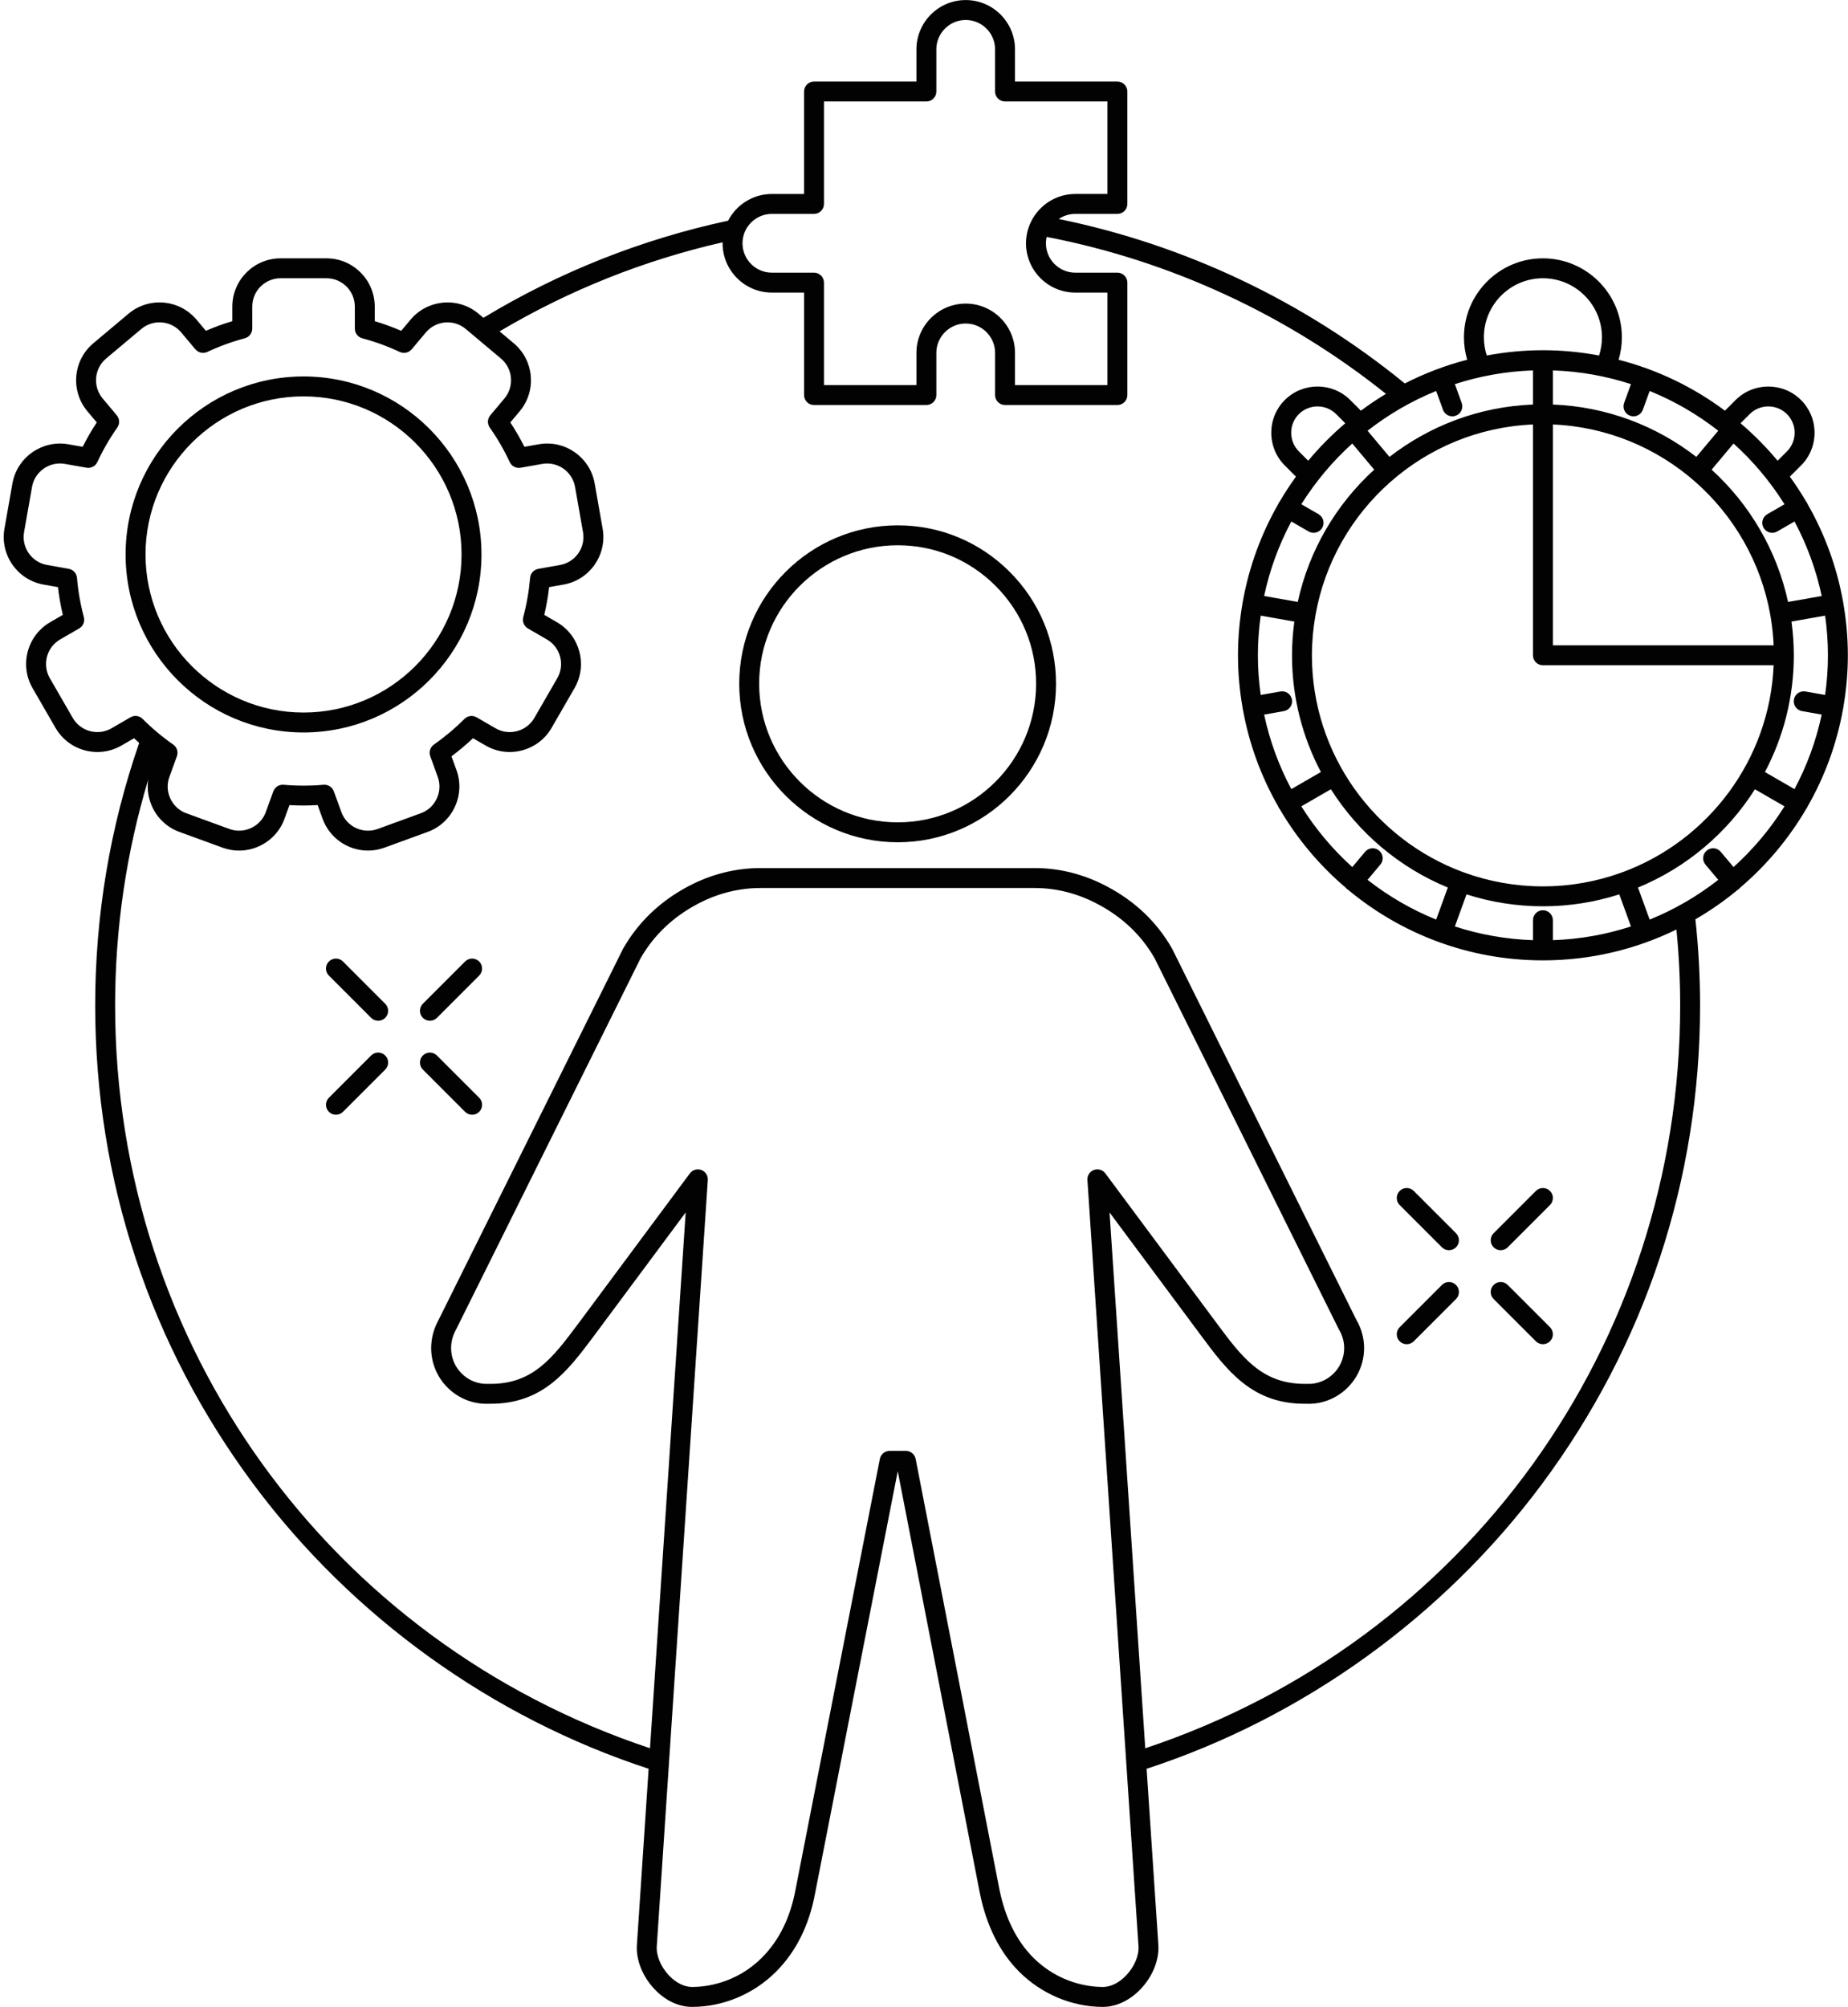 <?xml version="1.0" encoding="UTF-8"?><svg xmlns="http://www.w3.org/2000/svg" xmlns:xlink="http://www.w3.org/1999/xlink" height="503.6" preserveAspectRatio="xMidYMid meet" version="1.0" viewBox="23.6 4.2 463.9 503.6" width="463.9" zoomAndPan="magnify"><g fill="#020202" id="change1_1"><path d="M248.963,136.021c-21.943,0-39.795,17.822-39.795,39.728c0,21.946,17.852,39.8,39.795,39.8 c21.907,0,39.729-17.854,39.729-39.799c0.001-10.593-4.137-20.564-11.65-28.077C269.528,140.159,259.557,136.021,248.963,136.021z M248.963,210.549c-19.186,0-34.795-15.611-34.795-34.8c0-19.149,15.609-34.728,34.795-34.728c9.258,0,17.975,3.618,24.544,10.187 c6.569,6.569,10.187,15.284,10.186,24.541C283.692,194.938,268.112,210.549,248.963,210.549z" fill="inherit"/><path d="M99.797,187.994c24.629,0,44.666-20.037,44.666-44.666s-20.037-44.666-44.666-44.666 s-44.666,20.037-44.666,44.666S75.168,187.994,99.797,187.994z M99.797,103.662c21.872,0,39.666,17.794,39.666,39.666 s-17.794,39.666-39.666,39.666S60.131,165.2,60.131,143.328S77.925,103.662,99.797,103.662z" fill="inherit"/><path d="M133.283,269.051c-0.976-0.977-2.56-0.977-3.535,0c-0.977,0.977-0.977,2.56,0,3.535l10.604,10.604 c0.488,0.488,1.128,0.732,1.768,0.732s1.28-0.244,1.768-0.732c0.977-0.977,0.977-2.56,0-3.535L133.283,269.051z" fill="inherit"/><path d="M109.698,245.465c-0.977-0.977-2.559-0.976-3.536,0c-0.977,0.977-0.977,2.559,0,3.536l10.604,10.606 c0.488,0.488,1.128,0.732,1.768,0.732s1.279-0.244,1.768-0.732c0.977-0.976,0.977-2.559,0-3.535L109.698,245.465z" fill="inherit"/><path d="M140.351,245.465l-10.604,10.606c-0.976,0.977-0.976,2.56,0,3.535c0.488,0.488,1.128,0.732,1.768,0.732 s1.28-0.244,1.768-0.732L143.887,249c0.976-0.977,0.976-2.559,0-3.536C142.91,244.489,141.328,244.489,140.351,245.465z" fill="inherit"/><path d="M116.767,269.051l-10.604,10.604c-0.977,0.976-0.977,2.559,0,3.535c0.488,0.488,1.128,0.732,1.768,0.732 s1.28-0.244,1.768-0.732l10.604-10.604c0.977-0.976,0.977-2.559,0-3.535C119.326,268.074,117.742,268.074,116.767,269.051z" fill="inherit"/><path d="M402.08,326.627c-0.977-0.977-2.559-0.977-3.535,0c-0.977,0.976-0.977,2.559,0,3.535l10.603,10.604 c0.488,0.488,1.128,0.732,1.768,0.732s1.279-0.244,1.768-0.732c0.977-0.976,0.977-2.559,0-3.535L402.08,326.627z" fill="inherit"/><path d="M378.493,303.041c-0.977-0.977-2.559-0.977-3.535,0c-0.977,0.976-0.977,2.559,0,3.535l10.604,10.605 c0.488,0.488,1.128,0.732,1.768,0.732s1.279-0.244,1.768-0.732c0.977-0.976,0.977-2.559,0-3.535L378.493,303.041z" fill="inherit"/><path d="M409.147,303.041l-10.603,10.605c-0.977,0.977-0.977,2.56,0,3.535c0.488,0.488,1.128,0.732,1.768,0.732 s1.28-0.244,1.768-0.732l10.603-10.605c0.977-0.977,0.977-2.56,0-3.535C411.706,302.064,410.122,302.064,409.147,303.041z" fill="inherit"/><path d="M385.562,326.627l-10.604,10.604c-0.977,0.977-0.977,2.559,0,3.535c0.488,0.488,1.128,0.732,1.768,0.732 s1.279-0.244,1.768-0.732l10.604-10.604c0.977-0.977,0.977-2.559,0-3.535S386.538,325.65,385.562,326.627z" fill="inherit"/><path d="M486.313,155.493c-0.006-0.052-0.002-0.103-0.012-0.155c-0.01-0.055-0.031-0.105-0.045-0.159 c-1.561-8.764-4.614-17.013-8.894-24.48c-0.045-0.116-0.09-0.232-0.154-0.343c-0.062-0.108-0.138-0.202-0.214-0.296 c-1.263-2.155-2.626-4.242-4.086-6.256l2.802-2.802c2.188-2.189,3.393-5.107,3.393-8.216c0-3.103-1.205-6.018-3.396-8.21 c-4.527-4.513-11.892-4.514-16.423,0.003l-2.675,2.676c-7.871-5.875-16.904-10.273-26.687-12.782 c0.538-1.811,0.814-3.693,0.814-5.627c0-10.93-8.893-19.822-19.822-19.822s-19.822,8.892-19.822,19.822 c0,1.936,0.276,3.818,0.814,5.627c-5.484,1.406-10.722,3.424-15.662,5.945c-25.21-20.586-55.125-34.786-86.866-41.263 c1.182-0.808,2.609-1.282,4.146-1.282h10.577c1.381,0,2.5-1.119,2.5-2.5V27.165c0-1.381-1.119-2.5-2.5-2.5h-25.708v-8.08 c0-6.822-5.549-12.372-12.37-12.372c-6.823,0-12.374,5.55-12.374,12.372v8.079h-25.71c-1.381,0-2.5,1.119-2.5,2.5v25.708h-8.08 c-4.778,0-8.923,2.728-10.984,6.703c-21.731,4.675-42.378,12.87-61.42,24.373l-1.227-1.029c-5.108-4.294-12.762-3.626-17.064,1.489 l-2.35,2.8c-2.177-0.937-4.397-1.746-6.641-2.418v-3.657c0-6.677-5.433-12.11-12.111-12.11H94.031 c-6.678,0-12.111,5.433-12.111,12.11v3.657c-2.243,0.672-4.464,1.482-6.642,2.419l-2.351-2.802 c-4.303-5.116-11.957-5.782-17.062-1.489l-8.832,7.41c-5.118,4.292-5.791,11.947-1.5,17.064l2.357,2.807 c-1.294,1.965-2.477,4.01-3.538,6.117l-3.602-0.635c-6.569-1.15-12.867,3.252-14.033,9.823l-1.999,11.36 c-1.153,6.58,3.254,12.871,9.818,14.022l3.61,0.642c0.272,2.335,0.68,4.663,1.22,6.963l-3.164,1.831 c-5.777,3.338-7.765,10.759-4.431,16.543l5.767,9.984c2.242,3.881,6.32,6.053,10.508,6.052c2.053,0,4.134-0.522,6.036-1.621 l3.169-1.835c0.423,0.398,0.852,0.789,1.286,1.176c-7.32,21.127-11.041,43.279-11.041,65.879 c0,43.701,13.761,85.271,39.795,120.216c24.771,33.25,59.918,58.512,99.133,71.317l-2.945,44.206 c-0.245,3.728,1.384,7.848,4.356,11.021c2.733,2.918,6.103,4.525,9.487,4.525c7.792,0,15.476-3.218,21.082-8.827 c5.02-5.023,8.319-11.646,9.802-19.657l20.753-105.939l20.627,105.959c1.662,8.14,4.979,14.747,9.859,19.638 c5.61,5.61,13.273,8.827,21.025,8.827c3.347,0,6.822-1.658,9.534-4.548c2.977-3.172,4.612-7.281,4.376-11.001l-2.948-44.203 c39.217-12.804,74.366-38.068,99.138-71.319c26.034-34.945,39.795-76.515,39.795-120.216c0-7.28-0.405-14.54-1.171-21.621 c3.731-2.164,7.272-4.62,10.571-7.362c0.122-0.071,0.241-0.152,0.352-0.246c0.135-0.113,0.253-0.237,0.358-0.37 c6.572-5.598,12.185-12.283,16.564-19.778c0.054-0.074,0.121-0.135,0.168-0.217c0.064-0.11,0.109-0.226,0.154-0.341 c4.277-7.462,7.329-15.705,8.891-24.463c0.015-0.06,0.037-0.116,0.048-0.177c0.009-0.052,0.006-0.103,0.012-0.155 c0.742-4.272,1.152-8.657,1.152-13.138C487.465,164.15,487.056,159.765,486.313,155.493z M462.817,108.116 c2.581-2.572,6.779-2.573,9.356-0.003c1.244,1.245,1.93,2.905,1.93,4.673c0,1.773-0.686,3.437-1.929,4.681l-2.346,2.346 c-2.822-3.399-5.941-6.54-9.301-9.407L462.817,108.116z M458.768,115.491c4.938,4.451,9.245,9.583,12.793,15.24l-4.329,2.5 c-1.196,0.69-1.605,2.22-0.915,3.416c0.463,0.802,1.304,1.25,2.167,1.25c0.425,0,0.854-0.108,1.248-0.335l4.341-2.507 c3.099,5.805,5.421,12.084,6.826,18.699l-8.445,1.49c-2.828-13.009-9.676-24.536-19.188-33.192L458.768,115.491z M410.915,232.604 c-1.381,0-2.5,1.119-2.5,2.5v5.014c-6.818-0.236-13.395-1.425-19.604-3.447l2.929-8.05c6.049,1.938,12.49,2.994,19.174,2.994 c6.684,0,13.124-1.056,19.173-2.994l2.93,8.049c-6.208,2.022-12.785,3.211-19.603,3.447v-5.014 C413.415,233.723,412.296,232.604,410.915,232.604z M430.978,223.033c-0.081,0.021-0.162,0.033-0.242,0.062 c-0.071,0.026-0.132,0.065-0.199,0.096c-6.132,2.212-12.738,3.425-19.623,3.425c-6.886,0-13.492-1.213-19.625-3.425 c-0.067-0.031-0.128-0.07-0.199-0.096c-0.079-0.029-0.16-0.041-0.24-0.061c-22.114-8.182-37.921-29.479-37.921-54.402 c0-3.381,0.307-6.69,0.866-9.915c0.012-0.051,0.031-0.098,0.041-0.15c0.008-0.044,0.004-0.087,0.01-0.131 c4.692-26.326,27.196-46.556,54.568-47.724v57.92c0,1.381,1.119,2.5,2.5,2.5h57.921 C467.819,194.97,452.348,215.127,430.978,223.033z M369.795,217.637c-1.057-0.886-2.635-0.75-3.522,0.308l-3.211,3.826 c-4.938-4.451-9.245-9.583-12.792-15.239l7.422-4.286c6.957,10.976,17.204,19.662,29.353,24.657l-2.929,8.05 c-6.221-2.523-12.006-5.897-17.217-9.977l3.205-3.819C370.99,220.101,370.853,218.524,369.795,217.637z M347.914,179.739 c-0.239-1.36-1.533-2.267-2.896-2.027l-4.945,0.872c-0.455-3.255-0.708-6.575-0.708-9.953s0.252-6.698,0.708-9.953l8.443,1.489 c-0.374,2.771-0.585,5.593-0.585,8.465c0,10.57,2.63,20.534,7.251,29.291l-7.424,4.287c-3.099-5.805-5.421-12.084-6.826-18.699 l4.955-0.874C347.246,182.396,348.154,181.099,347.914,179.739z M354.598,133.23l-4.328-2.5 c3.548-5.656,7.855-10.788,12.792-15.239l5.504,6.559c-9.512,8.656-16.359,20.182-19.188,33.191l-8.445-1.489 c1.405-6.615,3.727-12.893,6.825-18.698l4.34,2.506c0.394,0.228,0.823,0.335,1.248,0.335c0.863,0,1.704-0.448,2.167-1.25 C356.203,135.45,355.794,133.92,354.598,133.23z M349.654,117.465c-1.243-1.244-1.929-2.907-1.929-4.681 c0-1.769,0.686-3.428,1.926-4.669c2.58-2.572,6.779-2.573,9.357-0.003l2.293,2.293c-3.36,2.867-6.479,6.008-9.301,9.407 L349.654,117.465z M413.415,166.131v-55.42c27.371,1.168,49.875,21.397,54.568,47.722c0.005,0.045,0.002,0.09,0.01,0.136 c0.01,0.054,0.029,0.103,0.042,0.155c0.419,2.422,0.693,4.893,0.801,7.407H413.415z M433.018,100.591l-1.719,4.722 c-0.472,1.297,0.197,2.732,1.494,3.204c0.282,0.103,0.571,0.151,0.855,0.151c1.021,0,1.979-0.63,2.35-1.646l1.716-4.715 c6.221,2.523,12.006,5.896,17.217,9.976l-5.505,6.561c-10.04-7.785-22.481-12.604-36.012-13.135v-8.566 C420.233,97.38,426.81,98.569,433.018,100.591z M410.915,74.023c8.173,0,14.822,6.649,14.822,14.822 c0,1.575-0.252,3.099-0.726,4.559c-4.572-0.855-9.279-1.323-14.096-1.323c-4.817,0-9.524,0.468-14.096,1.323 c-0.474-1.458-0.726-2.982-0.726-4.559C396.093,80.672,402.742,74.023,410.915,74.023z M384.115,102.308l1.715,4.714 c0.37,1.015,1.328,1.646,2.35,1.646c0.284,0,0.572-0.048,0.854-0.151c1.298-0.472,1.967-1.906,1.495-3.204l-1.718-4.721 c6.209-2.022,12.785-3.211,19.603-3.447v8.566c-13.531,0.531-25.972,5.35-36.012,13.135l-5.505-6.561 C372.109,108.205,377.893,104.832,384.115,102.308z M217.36,57.872h10.58c1.381,0,2.5-1.119,2.5-2.5V29.664h25.71 c1.38,0,2.5-1.119,2.5-2.5V16.585c0-4.065,3.308-7.372,7.373-7.372c4.063,0,7.37,3.307,7.37,7.372v10.58c0,1.381,1.119,2.5,2.5,2.5 h25.708v23.207h-8.077c-4.848,0-9.042,2.811-11.069,6.883c-0.017,0.037-0.038,0.071-0.053,0.11 c-0.791,1.63-1.248,3.451-1.248,5.381c0,6.823,5.549,12.373,12.37,12.373h8.077v23.211h-23.208v-8.08 c0-6.821-5.549-12.371-12.37-12.371c-6.823,0-12.374,5.55-12.374,12.371v8.08h-23.21V75.119c0-1.381-1.119-2.5-2.5-2.5h-10.58 c-4.065,0-7.372-3.308-7.372-7.373C209.988,61.18,213.295,57.872,217.36,57.872z M58.405,183.975 c-0.07-0.023-0.138-0.046-0.21-0.063c-0.085-0.02-0.17-0.032-0.256-0.043c-0.074-0.009-0.146-0.019-0.221-0.022 c-0.085-0.003-0.169,0.001-0.254,0.007c-0.076,0.005-0.151,0.01-0.226,0.021c-0.086,0.013-0.171,0.035-0.255,0.058 c-0.071,0.019-0.142,0.037-0.212,0.062c-0.088,0.032-0.172,0.073-0.256,0.116c-0.047,0.023-0.096,0.037-0.142,0.064l-4.793,2.776 c-3.393,1.96-7.75,0.792-9.712-2.604l-5.766-9.982c-1.958-3.396-0.791-7.755,2.603-9.716l4.786-2.769 c0.047-0.027,0.086-0.064,0.131-0.094c0.074-0.05,0.147-0.099,0.215-0.155c0.062-0.052,0.118-0.108,0.174-0.165 c0.057-0.058,0.113-0.115,0.164-0.177c0.053-0.065,0.099-0.133,0.144-0.202c0.043-0.065,0.084-0.129,0.121-0.198 c0.039-0.073,0.07-0.147,0.102-0.223c0.03-0.073,0.059-0.146,0.083-0.222c0.023-0.077,0.04-0.154,0.056-0.233 c0.016-0.078,0.031-0.156,0.039-0.236c0.009-0.084,0.01-0.168,0.01-0.253c0-0.076,0.001-0.151-0.006-0.227 c-0.008-0.093-0.026-0.185-0.045-0.278c-0.01-0.049-0.011-0.098-0.024-0.147c-0.869-3.242-1.451-6.567-1.73-9.885 c-0.004-0.048-0.019-0.092-0.026-0.139c-0.014-0.099-0.029-0.197-0.055-0.292c-0.018-0.069-0.043-0.134-0.067-0.2 c-0.031-0.086-0.062-0.17-0.102-0.251c-0.033-0.067-0.071-0.13-0.109-0.193c-0.045-0.074-0.09-0.147-0.142-0.216 c-0.045-0.06-0.094-0.114-0.144-0.169c-0.058-0.064-0.116-0.126-0.18-0.184c-0.056-0.051-0.116-0.095-0.176-0.141 c-0.067-0.05-0.133-0.099-0.206-0.143c-0.072-0.043-0.147-0.079-0.223-0.115c-0.068-0.032-0.135-0.065-0.207-0.091 c-0.09-0.033-0.183-0.056-0.278-0.079c-0.048-0.011-0.091-0.031-0.14-0.04l-5.465-0.972c-3.855-0.676-6.44-4.37-5.763-8.233 l1.998-11.355c0.685-3.858,4.38-6.445,8.243-5.769l5.449,0.961c0.07,0.012,0.139,0.009,0.208,0.016 c0.075,0.007,0.149,0.024,0.223,0.024c0.012,0,0.023-0.005,0.035-0.005c0.209-0.002,0.412-0.034,0.609-0.086 c0.047-0.012,0.09-0.03,0.136-0.045c0.163-0.054,0.319-0.123,0.466-0.208c0.041-0.023,0.082-0.043,0.121-0.069 c0.174-0.114,0.333-0.247,0.474-0.401c0.026-0.028,0.047-0.061,0.072-0.091c0.121-0.144,0.224-0.302,0.31-0.473 c0.013-0.026,0.034-0.045,0.047-0.071c1.409-3.038,3.099-5.959,5.022-8.682c0.031-0.044,0.05-0.093,0.078-0.138 c0.049-0.079,0.097-0.158,0.136-0.241c0.033-0.071,0.058-0.142,0.085-0.215c0.029-0.079,0.057-0.157,0.077-0.238 c0.02-0.078,0.031-0.156,0.043-0.235c0.012-0.08,0.024-0.159,0.028-0.24c0.004-0.078,0.001-0.155-0.002-0.233 c-0.003-0.083-0.007-0.166-0.019-0.249c-0.01-0.075-0.028-0.148-0.045-0.221c-0.019-0.083-0.039-0.164-0.067-0.245 c-0.026-0.075-0.059-0.146-0.092-0.219c-0.034-0.074-0.066-0.147-0.107-0.218c-0.044-0.077-0.097-0.148-0.15-0.221 c-0.033-0.045-0.057-0.093-0.093-0.136l-3.565-4.247c-2.519-3.004-2.123-7.499,0.883-10.02l8.834-7.412 c2.997-2.521,7.492-2.126,10.017,0.876l3.556,4.237c0.01,0.012,0.022,0.02,0.032,0.031c0.03,0.035,0.066,0.062,0.098,0.095 c0.121,0.124,0.25,0.233,0.389,0.327c0.047,0.032,0.093,0.063,0.141,0.091c0.363,0.212,0.766,0.325,1.178,0.338 c0.026,0.001,0.051,0.011,0.078,0.011c0.039,0,0.077-0.011,0.116-0.013c0.1-0.005,0.198-0.016,0.297-0.032 c0.069-0.012,0.137-0.024,0.205-0.042c0.106-0.027,0.21-0.065,0.313-0.106c0.042-0.017,0.086-0.024,0.127-0.043 c3.06-1.431,6.233-2.585,9.432-3.432c0.053-0.014,0.1-0.04,0.152-0.057c0.086-0.029,0.171-0.057,0.253-0.095 c0.072-0.033,0.139-0.073,0.207-0.113c0.071-0.041,0.142-0.082,0.208-0.13c0.067-0.048,0.127-0.101,0.188-0.155 c0.059-0.052,0.118-0.105,0.172-0.162c0.055-0.059,0.103-0.121,0.152-0.184c0.05-0.064,0.098-0.128,0.142-0.198 c0.041-0.066,0.076-0.135,0.111-0.204c0.037-0.074,0.074-0.147,0.104-0.225c0.029-0.076,0.051-0.154,0.072-0.233 c0.021-0.076,0.042-0.15,0.056-0.229c0.016-0.09,0.022-0.181,0.028-0.273c0.003-0.053,0.016-0.104,0.016-0.158v-5.536 c0-3.92,3.19-7.11,7.111-7.11h11.532c3.921,0,7.111,3.189,7.111,7.11v5.536c0,0.048,0.012,0.093,0.014,0.141 c0.006,0.1,0.012,0.199,0.03,0.297c0.013,0.071,0.032,0.139,0.05,0.207c0.023,0.087,0.047,0.172,0.079,0.255 c0.028,0.071,0.061,0.138,0.095,0.206c0.038,0.076,0.076,0.151,0.121,0.222c0.04,0.064,0.085,0.123,0.131,0.183 c0.052,0.068,0.104,0.135,0.163,0.197c0.051,0.054,0.106,0.103,0.161,0.152c0.064,0.057,0.129,0.114,0.199,0.164 c0.063,0.046,0.13,0.084,0.198,0.124c0.071,0.042,0.141,0.083,0.217,0.118c0.079,0.036,0.161,0.064,0.245,0.092 c0.053,0.018,0.102,0.044,0.157,0.059c3.201,0.847,6.374,2.001,9.432,3.432c0.042,0.019,0.085,0.026,0.128,0.043 c0.103,0.041,0.205,0.079,0.311,0.106c0.069,0.018,0.138,0.031,0.207,0.042c0.098,0.016,0.196,0.027,0.294,0.032 c0.039,0.002,0.078,0.013,0.117,0.013c0.027,0,0.052-0.01,0.079-0.011c0.412-0.013,0.815-0.127,1.178-0.338 c0.048-0.028,0.093-0.058,0.139-0.089c0.141-0.095,0.272-0.205,0.394-0.331c0.031-0.032,0.064-0.058,0.093-0.091 c0.01-0.012,0.023-0.02,0.033-0.032l3.555-4.235c2.526-3.004,7.021-3.398,10.021-0.876l8.833,7.41 c3.005,2.521,3.401,7.015,0.883,10.018l-3.566,4.248c-0.029,0.035-0.048,0.074-0.075,0.11c-0.063,0.083-0.124,0.167-0.175,0.257 c-0.034,0.059-0.061,0.12-0.09,0.182c-0.039,0.084-0.078,0.168-0.107,0.256c-0.024,0.07-0.04,0.14-0.057,0.211 c-0.021,0.085-0.04,0.169-0.052,0.256c-0.01,0.073-0.013,0.145-0.016,0.218c-0.004,0.088-0.007,0.174-0.002,0.262 c0.004,0.072,0.015,0.143,0.025,0.215c0.013,0.087,0.026,0.172,0.048,0.258c0.019,0.076,0.046,0.148,0.072,0.222 c0.027,0.077,0.054,0.153,0.09,0.228c0.038,0.081,0.085,0.157,0.133,0.235c0.028,0.046,0.048,0.096,0.079,0.141 c1.924,2.725,3.614,5.646,5.024,8.684c0.013,0.029,0.036,0.049,0.05,0.077c0.084,0.165,0.184,0.318,0.3,0.458 c0.028,0.034,0.053,0.072,0.083,0.104c0.139,0.151,0.296,0.282,0.467,0.394c0.043,0.028,0.088,0.049,0.132,0.075 c0.145,0.083,0.297,0.151,0.457,0.204c0.046,0.015,0.091,0.034,0.138,0.046c0.198,0.053,0.402,0.085,0.613,0.087 c0.01,0,0.019,0.004,0.029,0.004c0.063,0,0.126-0.016,0.19-0.02c0.081-0.006,0.161-0.004,0.243-0.018l5.451-0.961 c3.86-0.681,7.557,1.904,8.241,5.766l1.999,11.357c0.677,3.865-1.909,7.559-5.77,8.236l-5.459,0.971 c-0.043,0.008-0.081,0.025-0.122,0.035c-0.106,0.024-0.21,0.051-0.311,0.088c-0.055,0.021-0.107,0.046-0.16,0.07 c-0.095,0.043-0.187,0.088-0.275,0.142c-0.052,0.032-0.1,0.068-0.149,0.104c-0.081,0.058-0.16,0.118-0.233,0.186 c-0.045,0.042-0.086,0.086-0.127,0.131c-0.068,0.072-0.133,0.145-0.192,0.225c-0.037,0.051-0.069,0.104-0.103,0.157 c-0.051,0.081-0.1,0.163-0.141,0.251c-0.03,0.064-0.054,0.129-0.079,0.195c-0.031,0.083-0.061,0.165-0.084,0.252 c-0.021,0.08-0.032,0.161-0.045,0.243c-0.009,0.058-0.027,0.113-0.032,0.173c-0.279,3.317-0.861,6.643-1.729,9.884 c-0.013,0.05-0.014,0.101-0.025,0.151c-0.018,0.091-0.036,0.181-0.044,0.273c-0.007,0.078-0.007,0.155-0.006,0.232 c0,0.083,0.001,0.166,0.01,0.248c0.008,0.081,0.024,0.159,0.04,0.239c0.016,0.078,0.032,0.156,0.056,0.232 c0.023,0.076,0.052,0.149,0.083,0.222c0.031,0.076,0.063,0.15,0.102,0.223c0.036,0.068,0.078,0.132,0.12,0.196 c0.046,0.07,0.092,0.138,0.145,0.204c0.051,0.062,0.106,0.119,0.163,0.177c0.056,0.057,0.112,0.113,0.174,0.165 c0.068,0.057,0.142,0.106,0.216,0.156c0.045,0.03,0.082,0.066,0.13,0.094l4.787,2.77c3.392,1.96,4.559,6.318,2.604,9.713 l-5.767,9.984c-0.945,1.635-2.479,2.807-4.322,3.301c-1.842,0.495-3.756,0.247-5.387-0.696l-4.796-2.777 c-0.046-0.027-0.095-0.041-0.142-0.064c-0.084-0.042-0.166-0.083-0.253-0.114c-0.072-0.026-0.144-0.045-0.217-0.064 c-0.083-0.022-0.166-0.044-0.25-0.057c-0.077-0.012-0.153-0.017-0.231-0.022c-0.084-0.005-0.166-0.01-0.25-0.007 c-0.075,0.003-0.149,0.012-0.223,0.022c-0.085,0.011-0.17,0.023-0.254,0.042c-0.072,0.017-0.141,0.04-0.21,0.063 c-0.082,0.027-0.163,0.055-0.243,0.09c-0.072,0.032-0.14,0.071-0.209,0.11c-0.07,0.04-0.139,0.079-0.206,0.126 c-0.075,0.053-0.144,0.114-0.214,0.175c-0.039,0.034-0.082,0.06-0.119,0.098c-2.378,2.379-4.965,4.551-7.689,6.456 c-0.04,0.028-0.071,0.064-0.109,0.093c-0.077,0.061-0.153,0.122-0.222,0.191c-0.051,0.051-0.096,0.106-0.142,0.161 c-0.058,0.069-0.114,0.137-0.164,0.211c-0.042,0.062-0.077,0.127-0.113,0.193c-0.042,0.076-0.082,0.151-0.115,0.231 c-0.028,0.067-0.05,0.135-0.073,0.205c-0.027,0.084-0.053,0.169-0.071,0.256c-0.014,0.069-0.022,0.137-0.031,0.207 c-0.011,0.09-0.02,0.179-0.022,0.27c-0.001,0.073,0.005,0.145,0.01,0.217c0.007,0.087,0.014,0.174,0.03,0.261 c0.014,0.079,0.037,0.156,0.059,0.234c0.016,0.058,0.023,0.116,0.044,0.173l1.894,5.209c0.646,1.776,0.558,3.706-0.249,5.435 c-0.806,1.729-2.228,3.036-4.005,3.682l-10.838,3.95c-3.685,1.339-7.768-0.57-9.108-4.252l-1.893-5.209 c-0.016-0.045-0.042-0.082-0.06-0.125c-0.04-0.092-0.08-0.183-0.13-0.27c-0.036-0.062-0.077-0.119-0.118-0.178 c-0.052-0.074-0.104-0.147-0.163-0.214c-0.048-0.055-0.101-0.105-0.154-0.156c-0.064-0.062-0.129-0.122-0.199-0.177 c-0.054-0.042-0.11-0.078-0.167-0.115c-0.08-0.052-0.16-0.102-0.245-0.144c-0.055-0.028-0.112-0.05-0.169-0.073 c-0.091-0.037-0.182-0.072-0.278-0.099c-0.065-0.018-0.131-0.029-0.197-0.042c-0.088-0.017-0.176-0.033-0.267-0.04 c-0.09-0.007-0.181-0.004-0.272-0.002c-0.05,0.002-0.099-0.006-0.15-0.001c-3.294,0.293-6.736,0.295-10.043,0 c-0.052-0.005-0.101,0.003-0.152,0.001c-0.091-0.003-0.182-0.005-0.272,0.002c-0.092,0.007-0.181,0.023-0.27,0.04 c-0.064,0.013-0.128,0.023-0.191,0.041c-0.1,0.028-0.196,0.064-0.291,0.103c-0.052,0.021-0.103,0.041-0.153,0.066 c-0.092,0.046-0.178,0.098-0.263,0.155c-0.051,0.033-0.102,0.066-0.15,0.103c-0.074,0.057-0.143,0.121-0.21,0.186 c-0.05,0.049-0.1,0.096-0.147,0.149c-0.058,0.066-0.109,0.138-0.16,0.21c-0.044,0.062-0.087,0.123-0.125,0.189 c-0.044,0.076-0.079,0.157-0.115,0.239c-0.023,0.051-0.053,0.097-0.072,0.15l-1.893,5.209c-0.645,1.775-1.953,3.197-3.682,4.003 c-1.729,0.807-3.659,0.896-5.434,0.25l-10.842-3.951c-1.775-0.646-3.196-1.953-4.001-3.681c-0.805-1.728-0.891-3.657-0.241-5.435 l1.894-5.209c0.019-0.052,0.024-0.104,0.04-0.156c0.025-0.087,0.051-0.174,0.067-0.263c0.014-0.079,0.02-0.156,0.026-0.235 c0.007-0.082,0.013-0.163,0.012-0.244c-0.001-0.083-0.01-0.164-0.02-0.246c-0.009-0.078-0.018-0.155-0.035-0.232 c-0.017-0.079-0.041-0.155-0.065-0.232c-0.024-0.077-0.049-0.153-0.081-0.227c-0.031-0.072-0.068-0.141-0.105-0.209 c-0.039-0.072-0.078-0.144-0.125-0.212c-0.046-0.068-0.098-0.13-0.151-0.193c-0.05-0.06-0.1-0.12-0.156-0.176 c-0.064-0.064-0.135-0.12-0.207-0.177c-0.042-0.033-0.076-0.073-0.121-0.104c-2.735-1.903-5.323-4.073-7.691-6.45 c-0.039-0.04-0.085-0.067-0.127-0.104c-0.067-0.059-0.134-0.118-0.206-0.169c-0.067-0.048-0.138-0.087-0.208-0.127 c-0.069-0.039-0.136-0.078-0.208-0.11C58.568,184.029,58.487,184.002,58.405,183.975z M62.669,193.988l-0.034,0.094 c0.011-0.032,0.022-0.063,0.033-0.095C62.668,193.987,62.668,193.988,62.669,193.988z M306.36,499.816 c-1.771,1.888-3.918,2.97-5.889,2.97c-3.045,0-10.844-0.718-17.488-7.36c-4.176-4.186-7.035-9.939-8.493-17.082L253.456,370.29 c-0.229-1.175-1.258-2.022-2.454-2.022h-4.081c-1.195,0-2.224,0.847-2.454,2.02l-21.172,108.079 c-1.3,7.024-4.136,12.764-8.428,17.058c-6.64,6.645-14.481,7.362-17.544,7.362c-1.958,0-4.086-1.073-5.838-2.943 c-2.014-2.15-3.169-4.938-3.016-7.273l12.811-192.278c0.074-1.106-0.59-2.129-1.631-2.512c-1.041-0.385-2.209-0.036-2.87,0.854 l-27.526,37.04l-0.63,0.842c-6.25,8.342-11.188,14.931-21.86,14.931l-0.402-0.003c-0.053,0-0.105,0-0.158,0.003 c-2.527,0.113-4.935-0.817-6.728-2.61c-1.701-1.7-2.638-3.962-2.638-6.369c0-1.57,0.42-3.161,1.216-4.6 c0.018-0.032,0.034-0.064,0.051-0.097l46.312-93.135c3.307-5.764,8.128-10.35,14.327-13.629c5.012-2.643,10.326-3.982,15.794-3.982 h68.785c5.428,0,10.721,1.34,15.738,3.985c6.23,3.264,11.066,7.848,14.374,13.625l46.253,93.133c0.028,0.056,0.058,0.11,0.09,0.164 c0.818,1.378,1.251,2.946,1.251,4.533c0,5.103-4.263,9.227-9.371,8.98c-0.052-0.003-0.103-0.002-0.158-0.003l-0.397,0.003 c-10.785,0.001-15.793-6.75-22.134-15.296l-27.895-37.518c-0.661-0.889-1.831-1.239-2.87-0.854c-1.04,0.383-1.704,1.406-1.63,2.512 l12.821,192.271C309.54,494.886,308.379,497.666,306.36,499.816z M311.091,442.888l-8.966-134.46l22.825,30.7 c6.607,8.905,12.849,17.317,26.149,17.316l0.388-0.003c7.919,0.348,14.539-6.063,14.539-13.978c0-2.453-0.657-4.872-1.902-7.002 l-46.245-93.118c-0.021-0.043-0.044-0.085-0.067-0.126c-3.79-6.651-9.319-11.912-16.427-15.636 c-5.738-3.025-11.815-4.56-18.064-4.56h-68.785c-6.289,0-12.387,1.534-18.129,4.561c-7.076,3.744-12.583,9.003-16.369,15.632 c-0.024,0.042-0.046,0.084-0.068,0.126l-46.321,93.153c-1.186,2.165-1.813,4.573-1.813,6.97c0,3.743,1.457,7.262,4.103,9.906 c2.777,2.776,6.499,4.244,10.431,4.07l0.392,0.003c13.174,0,19.337-8.225,25.862-16.933l23.103-31.081l-8.958,134.454 C106.321,416.105,52.497,341.609,52.497,256.5c0-19.362,2.801-38.384,8.317-56.687c-0.344,2.317-0.006,4.69,1.01,6.873 c1.37,2.94,3.793,5.167,6.824,6.269l10.842,3.951c1.343,0.488,2.735,0.731,4.125,0.731c1.749,0,3.495-0.384,5.132-1.148 c2.939-1.372,5.166-3.796,6.267-6.827l1.252-3.444c1.174,0.067,2.353,0.113,3.531,0.113c1.182,0,2.363-0.046,3.538-0.113 l1.252,3.445c1.788,4.914,6.444,7.972,11.393,7.971c1.371,0,2.764-0.234,4.125-0.729l10.838-3.95 c3.031-1.102,5.456-3.327,6.827-6.267c1.371-2.939,1.519-6.227,0.417-9.257l-1.253-3.447c1.879-1.404,3.687-2.922,5.407-4.541 l3.174,1.838c1.854,1.072,3.917,1.619,6.012,1.619c1.057,0,2.123-0.139,3.174-0.421c3.131-0.84,5.744-2.839,7.357-5.63l5.768-9.986 c3.332-5.783,1.343-13.204-4.431-16.541l-3.165-1.831c0.54-2.299,0.948-4.627,1.219-6.963l3.606-0.642 c6.57-1.152,10.977-7.443,9.824-14.024l-2-11.362c-1.167-6.579-7.463-10.986-14.035-9.819l-3.601,0.635 c-1.061-2.107-2.243-4.152-3.538-6.117l2.358-2.809c4.289-5.116,3.616-12.771-1.501-17.062l-3.554-2.982 c17.446-10.334,36.249-17.84,55.994-22.35c-0.002,0.084-0.013,0.165-0.013,0.249c0,6.823,5.55,12.373,12.372,12.373h8.08v25.711 c0,1.381,1.119,2.5,2.5,2.5h28.21c1.38,0,2.5-1.119,2.5-2.5V92.75c0-4.064,3.308-7.371,7.373-7.371c4.063,0,7.37,3.307,7.37,7.371 v10.58c0,1.381,1.119,2.5,2.5,2.5h28.208c1.381,0,2.5-1.119,2.5-2.5V75.119c0-1.381-1.119-2.5-2.5-2.5h-10.577 c-4.063,0-7.37-3.308-7.37-7.373c0-0.55,0.065-1.083,0.18-1.599c31.051,5.988,60.381,19.553,85.179,39.381 c-2.169,1.307-4.27,2.716-6.292,4.225l-2.679-2.68c-4.527-4.513-11.894-4.514-16.423,0.003c-2.188,2.189-3.394,5.104-3.394,8.208 c0,3.11,1.205,6.027,3.394,8.217l2.802,2.802c-1.461,2.015-2.824,4.102-4.087,6.258c-0.075,0.095-0.151,0.188-0.213,0.296 c-0.064,0.11-0.108,0.226-0.154,0.341c-4.28,7.468-7.334,15.719-8.895,24.485c-0.013,0.053-0.035,0.102-0.044,0.156 c-0.009,0.052-0.006,0.103-0.011,0.154c-0.742,4.272-1.152,8.657-1.152,13.139c0,4.481,0.409,8.866,1.151,13.138 c0.006,0.052,0.002,0.103,0.012,0.156c0.011,0.062,0.033,0.118,0.048,0.178c1.562,8.757,4.614,17,8.891,24.462 c0.045,0.115,0.09,0.231,0.154,0.342c0.047,0.082,0.113,0.143,0.168,0.217c4.379,7.494,9.99,14.177,16.561,19.775 c0.105,0.134,0.224,0.259,0.36,0.373c0.114,0.096,0.235,0.179,0.36,0.251c13.264,11.021,30.293,17.659,48.846,17.659 c12.014,0,23.387-2.79,33.515-7.743c0.61,6.263,0.937,12.653,0.937,19.062C445.367,341.61,391.54,416.108,311.091,442.888z M458.768,221.771l-3.211-3.826c-0.887-1.058-2.466-1.194-3.521-0.308c-1.059,0.887-1.196,2.464-0.309,3.522l3.204,3.819 c-5.211,4.08-10.995,7.453-17.217,9.976l-2.931-8.05c12.149-4.995,22.396-13.681,29.354-24.657l7.422,4.285 C468.013,212.188,463.706,217.32,458.768,221.771z M481.757,178.584l-4.946-0.872c-1.358-0.24-2.656,0.667-2.896,2.028 c-0.24,1.359,0.668,2.656,2.027,2.896l4.956,0.874c-1.405,6.615-3.727,12.893-6.826,18.699l-7.424-4.286 c4.621-8.757,7.251-18.721,7.251-29.292c0-2.871-0.211-5.693-0.585-8.463l8.443-1.49c0.455,3.255,0.708,6.574,0.708,9.953 C482.465,172.01,482.212,175.329,481.757,178.584z" fill="inherit"/></g></svg>